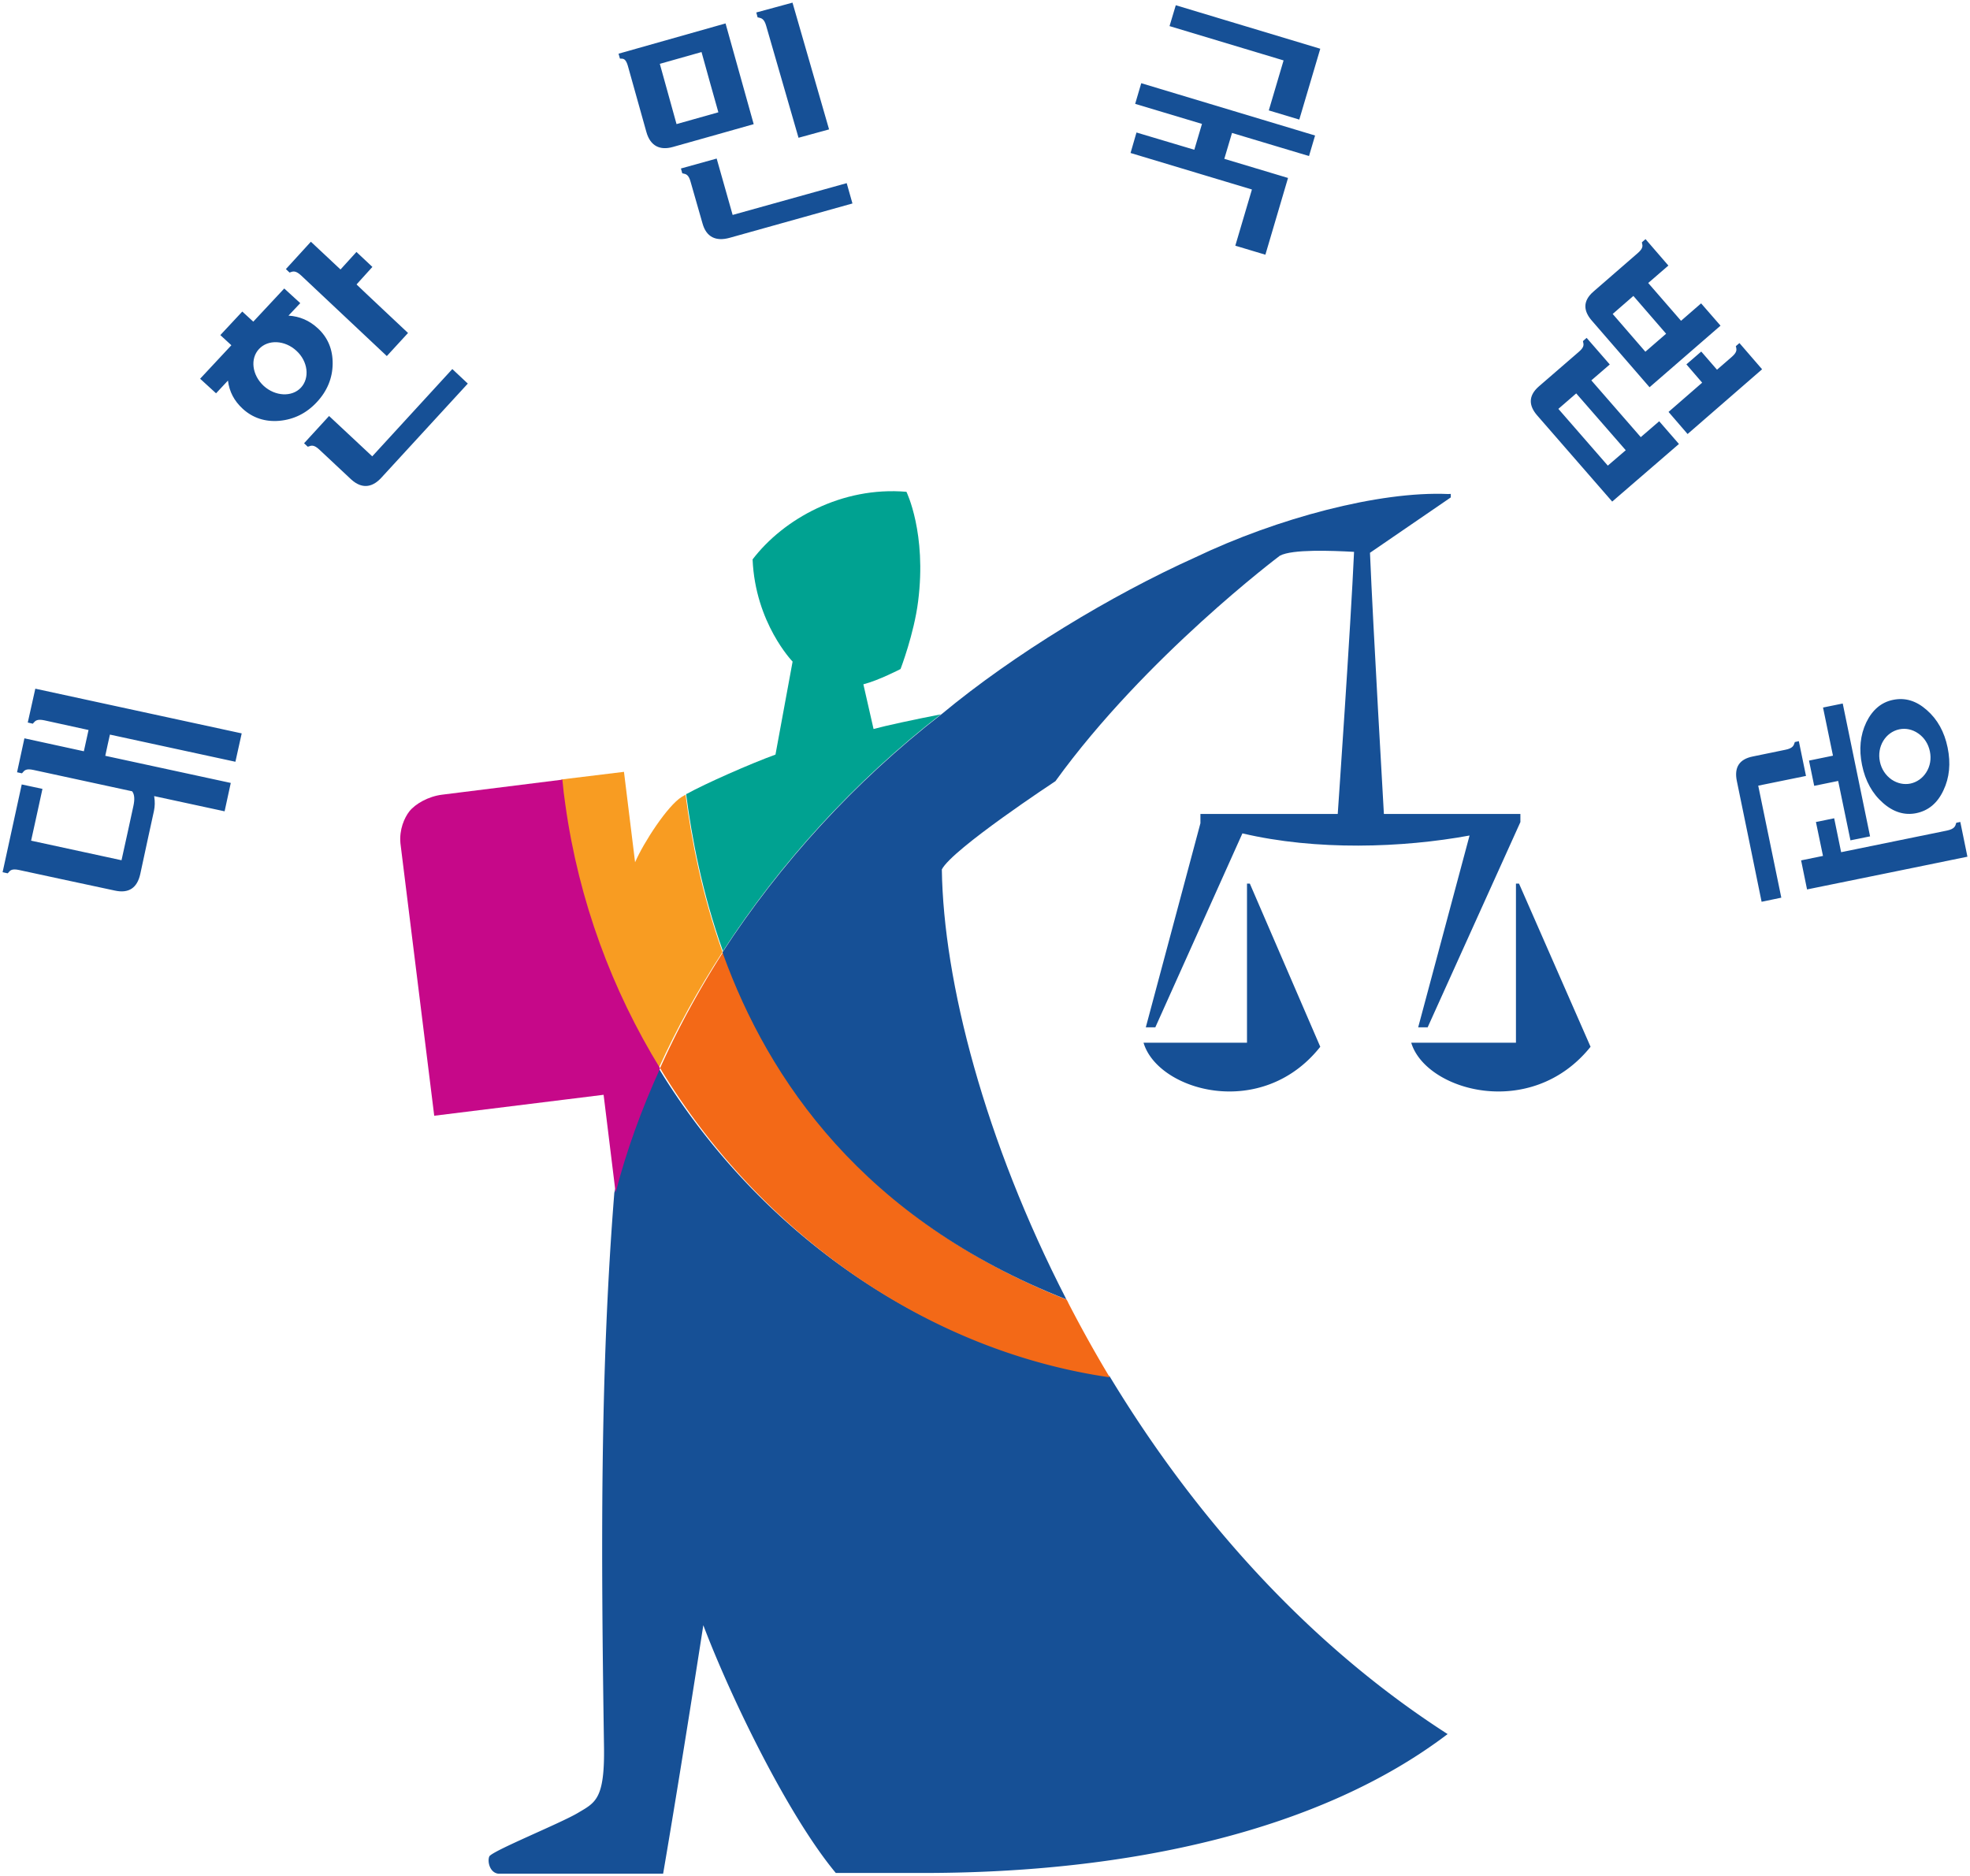 <svg xmlns="http://www.w3.org/2000/svg" width="758" height="722" overflow="hidden"><defs><clipPath id="a"><path d="M261-1h758v722H261z"/></clipPath></defs><g fill-rule="evenodd" clip-path="url(#a)" transform="translate(-261 1)"><path fill="#165096" d="M740.808 400.257h-39.804c5.448 18.5 45.405 30.12 68 1.559l-27.107-62.796h-1.089v61.237ZM845.473 339.02h-1.177v61.237h-40.291c5.533 18.5 46.089 30.12 69 1.559l-27.532-62.796ZM516.429 413.321l-1.436-2.327a16.423 16.423 0 0 0-.531-.972c-7.203 15.873-12.982 31.918-17.088 47.95-5.51 69.249-5.113 137.923-3.971 213.092.312 20.321-3.317 21.574-9.921 25.509-6.671 4.032-33.527 14.846-34.23 16.863-.769 1.955.208 6.177 3.44 6.586h63.462c6.879-40.099 15.462-95.613 15.462-95.613 10.643 28.075 32.605 73.239 50.976 95.344h33.667c79.23 0 152.822-16.252 201.744-53.448-55.117-35.413-98.462-85.367-130.107-137.765-69.211-9.971-132.332-53.155-171.467-115.219Z"/><path fill="#F89C22" d="M514.477 410.02c6.859-15.133 15.118-30.161 24.525-44.66-8.069-22.543-12.021-43.723-14.226-60.545-.501.29-1.045.598-1.454.839-5.406 3.312-14.709 17.59-17.959 25.172l-4.276-34.806-24.085 2.937c.275 3.245.666 6.456 1.148 9.734 5.15 36.974 17.922 71.271 36.327 101.329Z"/><path fill="#F36917" d="M539.762 365.966c-.067-.258-.14-.638-.292-.945-9.385 14.589-17.624 29.713-24.467 44.94.189.326.359.633.53.976.475.792.957 1.584 1.432 2.339 39.038 62.347 102 105.728 171.038 115.745a504.51 504.51 0 0 1-15.899-28.528 9.773 9.773 0 0 0-.719-1.393c-78.112-30.916-114.273-84.947-131.623-133.134Z"/><path fill="#00A291" d="M623.003 273.89c-10.12 1.977-21.104 4.329-25.884 5.641l-3.917-17.2c5.906-1.501 14.304-5.879 14.304-5.879s5.206-13.58 6.757-26.018c3.357-26.277-4.494-42.181-4.494-42.181-24.88-2.121-47.322 10.479-59.193 26.009 1.022 24.521 15.393 39.336 15.393 39.336l-6.587 35.782c-9.706 3.527-27.009 11.176-34.057 15.08-.152.015-.207.067-.323.152 2.196 16.784 6.131 37.915 14.165 60.407 22.052-33.945 50.593-65.364 83.836-91.129Z"/><path fill="#165096" d="m810.322 394.326 35.682-78.975v-3.115h-52.521s-4.174-72.067-5.354-100.511l31.092-21.31v-1.343c-.354 0-.685.043-1.076.034-26.318-1.146-65.594 9.22-97.413 24.46-31.984 14.402-69.634 37.143-97.376 60.208-.049.034-.068.034-.098.068-33.409 25.893-62.092 57.468-84.254 91.581.153.306.226.685.293.942 17.401 48.014 53.67 101.85 132.013 132.655-31.385-60.992-47.3-122.264-47.918-165.447 4.004-7.846 43.707-33.96 43.707-33.96 34.637-47.953 86.357-86.766 86.357-86.766 4.755-2.559 19.986-1.951 28.543-1.48-1.247 28.236-6.277 100.869-6.277 100.869H722.89v3.559l-21.013 78.531h3.661l33.506-74.626c28.408 6.696 61.474 5.583 87.401.822l-19.766 73.804h3.643Z"/><path fill="#C60889" d="M497.855 458.02c4.119-16.012 9.919-32.035 17.146-47.888-18.471-30.071-31.289-64.383-36.457-101.373-.484-3.28-.877-6.493-1.152-9.739l-46.193 5.776c-5.407.649-10.452 3.588-12.714 6.459-1.888 2.459-3.917 6.938-3.402 12.335l12.996 104.768 65.172-8.061 4.567 37.247.037.476Z"/><path fill="#165096" d="m552.003 3.8.507 1.89.301.044c1.171.265 2.211.454 3.001 3.232l12.437 43.05 11.754-3.22L565.93.016l-13.927 3.785ZM521.31 46.754c-.037-.31-6.399-22.927-6.43-23.185.276-.08 15.756-4.453 16.049-4.539.049.31 6.375 22.893 6.479 23.185-.294.095-15.792 4.443-16.098 4.539Zm-22.308-27.087.533 1.878.79.032c1.077.044 1.763.886 2.382 3.21 0 0 5.449 19.468 7.011 25.04 1.506 5.328 5.162 7.146 10.183 5.725 4.801-1.32 31.101-8.776 31.101-8.776L540.17 8.016l-41.168 11.648ZM523.002 63.84l.519 1.848.308.07c1.142.224 2.16.454 2.907 3.248 0 0 2.554 8.817 4.56 15.93 1.45 5.303 5.146 7.026 10.366 5.603 3.073-.881 47.34-13.24 47.34-13.24l-2.215-7.822s-43.588 12.177-43.885 12.236c-.068-.273-6.146-21.696-6.146-21.696l-13.754 3.822ZM378.001 169.579l1.41 1.326.307-.086c1.104-.418 2.08-.755 4.196 1.237 0 0 7.348 6.869 12.138 11.373 4.723 4.354 8.815 2.57 11.698-.616 2.852-3.108 33.251-36.2 33.251-36.2l-5.962-5.595-30.81 33.593c-.19-.217-16.611-15.527-16.611-15.527l-9.617 10.494ZM371.001 102.552l1.411 1.334.307-.106c1.086-.416 2.062-.706 4.18 1.253l32.939 30.985 8.163-8.881s-19.64-18.429-19.812-18.68c.172-.202 6.101-6.742 6.101-6.742l-6.138-5.761s-5.959 6.545-6.131 6.747c-.258-.202-11.397-10.683-11.397-10.683l-9.623 10.534ZM376.795 148.168c-3.464 3.706-9.902 3.365-14.327-.672-4.504-4.165-5.275-10.51-1.799-14.2 3.494-3.763 9.957-3.417 14.376.681 4.455 4.055 5.214 10.444 1.75 14.191Zm-31.016-20.22s4.008 3.696 4.247 3.909c-.239.231-12.026 12.886-12.026 12.886l6.133 5.607s4.167-4.463 4.577-4.898c.533 4.283 2.381 7.809 5.674 10.842 3.868 3.553 8.666 5.111 14.119 4.642 5.55-.511 10.385-2.869 14.376-7.155 4.027-4.301 6.065-9.294 6.12-14.779.067-5.518-1.855-10.136-5.729-13.686-3.256-2.999-6.952-4.584-11.273-4.855.38-.377 4.541-4.807 4.541-4.807l-6.169-5.637-11.909 12.759c-.239-.186-4.235-3.885-4.235-3.885l-8.446 9.057ZM271.682 277.045l1.944.447.172-.208c.791-.905 1.404-1.675 4.237-1.094 0 0 16.778 3.646 17.035 3.731-.037.272-1.699 7.84-1.803 8.182-.257-.07-22.873-4.982-22.873-4.982l-2.833 13.06 1.877.41.221-.223c.735-.942 1.392-1.694 4.225-1.076l37.964 8.215c.925 1.214 1.03 3.081.478 5.648 0 0-4.464 20.606-4.569 20.881-.239-.067-34.474-7.482-34.787-7.531.086-.241 4.366-19.924 4.366-19.924l-7.972-1.711L262 334.639l1.94.428.243-.22c.717-.892 1.336-1.663 4.188-1.045 0 0 31.317 6.76 36.793 7.903 5.445 1.199 8.621-1.057 9.805-6.345 1.116-5.342 5.273-24.322 5.273-24.322.362-1.748.411-3.561.117-5.358 0 0-.031-.171-.049-.327.392.086 27.11 5.856 27.11 5.856l2.373-10.92s-48.027-10.407-48.284-10.441c.067-.308 1.68-7.873 1.784-8.163.276.067 48.285 10.456 48.285 10.456L354 281.22l-79.411-17.201-2.907 13.026ZM713.409 1.016l-2.405 8.03s43.606 13.116 43.882 13.203c-.073.294-5.687 19.238-5.687 19.238l11.731 3.53 8.074-27.258-55.595-16.743ZM700.12 31.017l-2.339 7.947 25.707 7.716-2.949 9.948-22.251-6.641-2.284 7.886 46.701 14.05-6.394 21.623 11.573 3.47 8.714-29.533-24.517-7.36 2.961-9.966 29.63 8.892 2.332-7.902-66.884-20.13ZM860.615 156.344l6.866-5.956 19.059 21.868-6.903 5.922-19.022-21.834Zm38.796 4.762-7.089 6.112-19.022-21.843 7.095-6.119-8.907-10.238-1.418 1.246.057.274c.259 1.074.481 2.029-1.609 3.825 0 0-10.99 9.526-15.391 13.318-4.383 3.807-3.711 7.666-.69 11.147 3.02 3.481 28.89 33.19 28.89 33.19l25.679-22.169-7.594-8.743ZM930.288 131.018l-1.406 1.21.103.278c.235 1.068.423 2-1.587 3.779l-5.743 4.988-6.064-6.994-5.713 4.937 6.069 7.04-12.941 11.257 7.33 8.504 28.67-24.913-8.718-10.087ZM894.093 134.349l-12.577-14.532 7.963-6.934 12.595 14.542-7.981 6.924Zm28.912-10.029-7.469-8.582-7.719 6.71-12.632-14.547 7.762-6.705-8.8-10.179-1.385 1.212.031.29c.275 1.078.482 2.01-1.568 3.823 0 0-12.101 10.524-17.086 14.841-4.443 3.819-3.656 7.675-.769 11.061 2.496 2.845 22.328 25.773 22.328 25.773l27.308-23.697ZM1018.01 328.676c-.43.103-61.232 12.529-61.708 12.595-.067-.407-2.19-10.753-2.287-11.179.427-.085 8.417-1.72 8.417-1.72s-2.61-12.596-2.714-13.058c.445-.049 6.594-1.344 7.021-1.429.097.459 2.677 13.055 2.677 13.055l40.644-8.307c2.97-.611 3.3-1.702 3.61-2.857 0 0 .04-.07.05-.155.21-.016 1.23-.255 1.55-.322.09.459 2.65 12.936 2.74 13.377Zm-37.456-7.83c-.408.07-7.155 1.465-7.551 1.532-.104-.459-4.727-22.857-4.727-22.857s-8.796 1.787-9.223 1.887c-.104-.441-1.933-9.258-2-9.717.427-.086 9.222-1.891 9.222-1.891s-3.721-18.076-3.824-18.529c.445-.091 7.173-1.453 7.581-1.547.122.483 10.419 50.663 10.522 51.122Zm-24.661-23.25c-.482.067-18.377 3.745-18.377 3.745s8.777 42.654 8.88 43.098c-.408.121-7.142 1.465-7.581 1.58-.057-.492-9.516-46.413-9.516-46.413-1.11-5.329.94-8.463 6.13-9.499 0 0 12.523-2.587 12.553-2.587 2.885-.58 3.227-1.668 3.569-2.826l.037-.137c.171-.034 1.232-.271 1.555-.341.086.478 2.666 12.937 2.751 13.38Zm47.667-9.465c-.6-2.893-2.19-5.343-4.53-6.927-2.184-1.513-4.746-2.061-7.204-1.55-5.361 1.107-8.71 6.675-7.496 12.426.579 2.86 2.202 5.313 4.507 6.912 2.166 1.465 4.728 2.042 7.204 1.55 2.513-.529 4.699-2.061 6.119-4.307 1.52-2.383 2.01-5.243 1.4-8.104Zm-24.885-11.334Zm.409.204c2.324-4.8 5.758-7.745 10.247-8.666 4.715-.979 8.985.316 13.049 3.915 4.1 3.559 6.78 8.425 8.01 14.435 1.25 6.06.72 11.592-1.63 16.495-2.31 4.9-5.75 7.778-10.462 8.748-4.49.903-8.814-.407-12.828-3.982-4.062-3.559-6.764-8.444-8.009-14.538-1.244-6.024-.701-11.523 1.623-16.407Z"/></g></svg>
